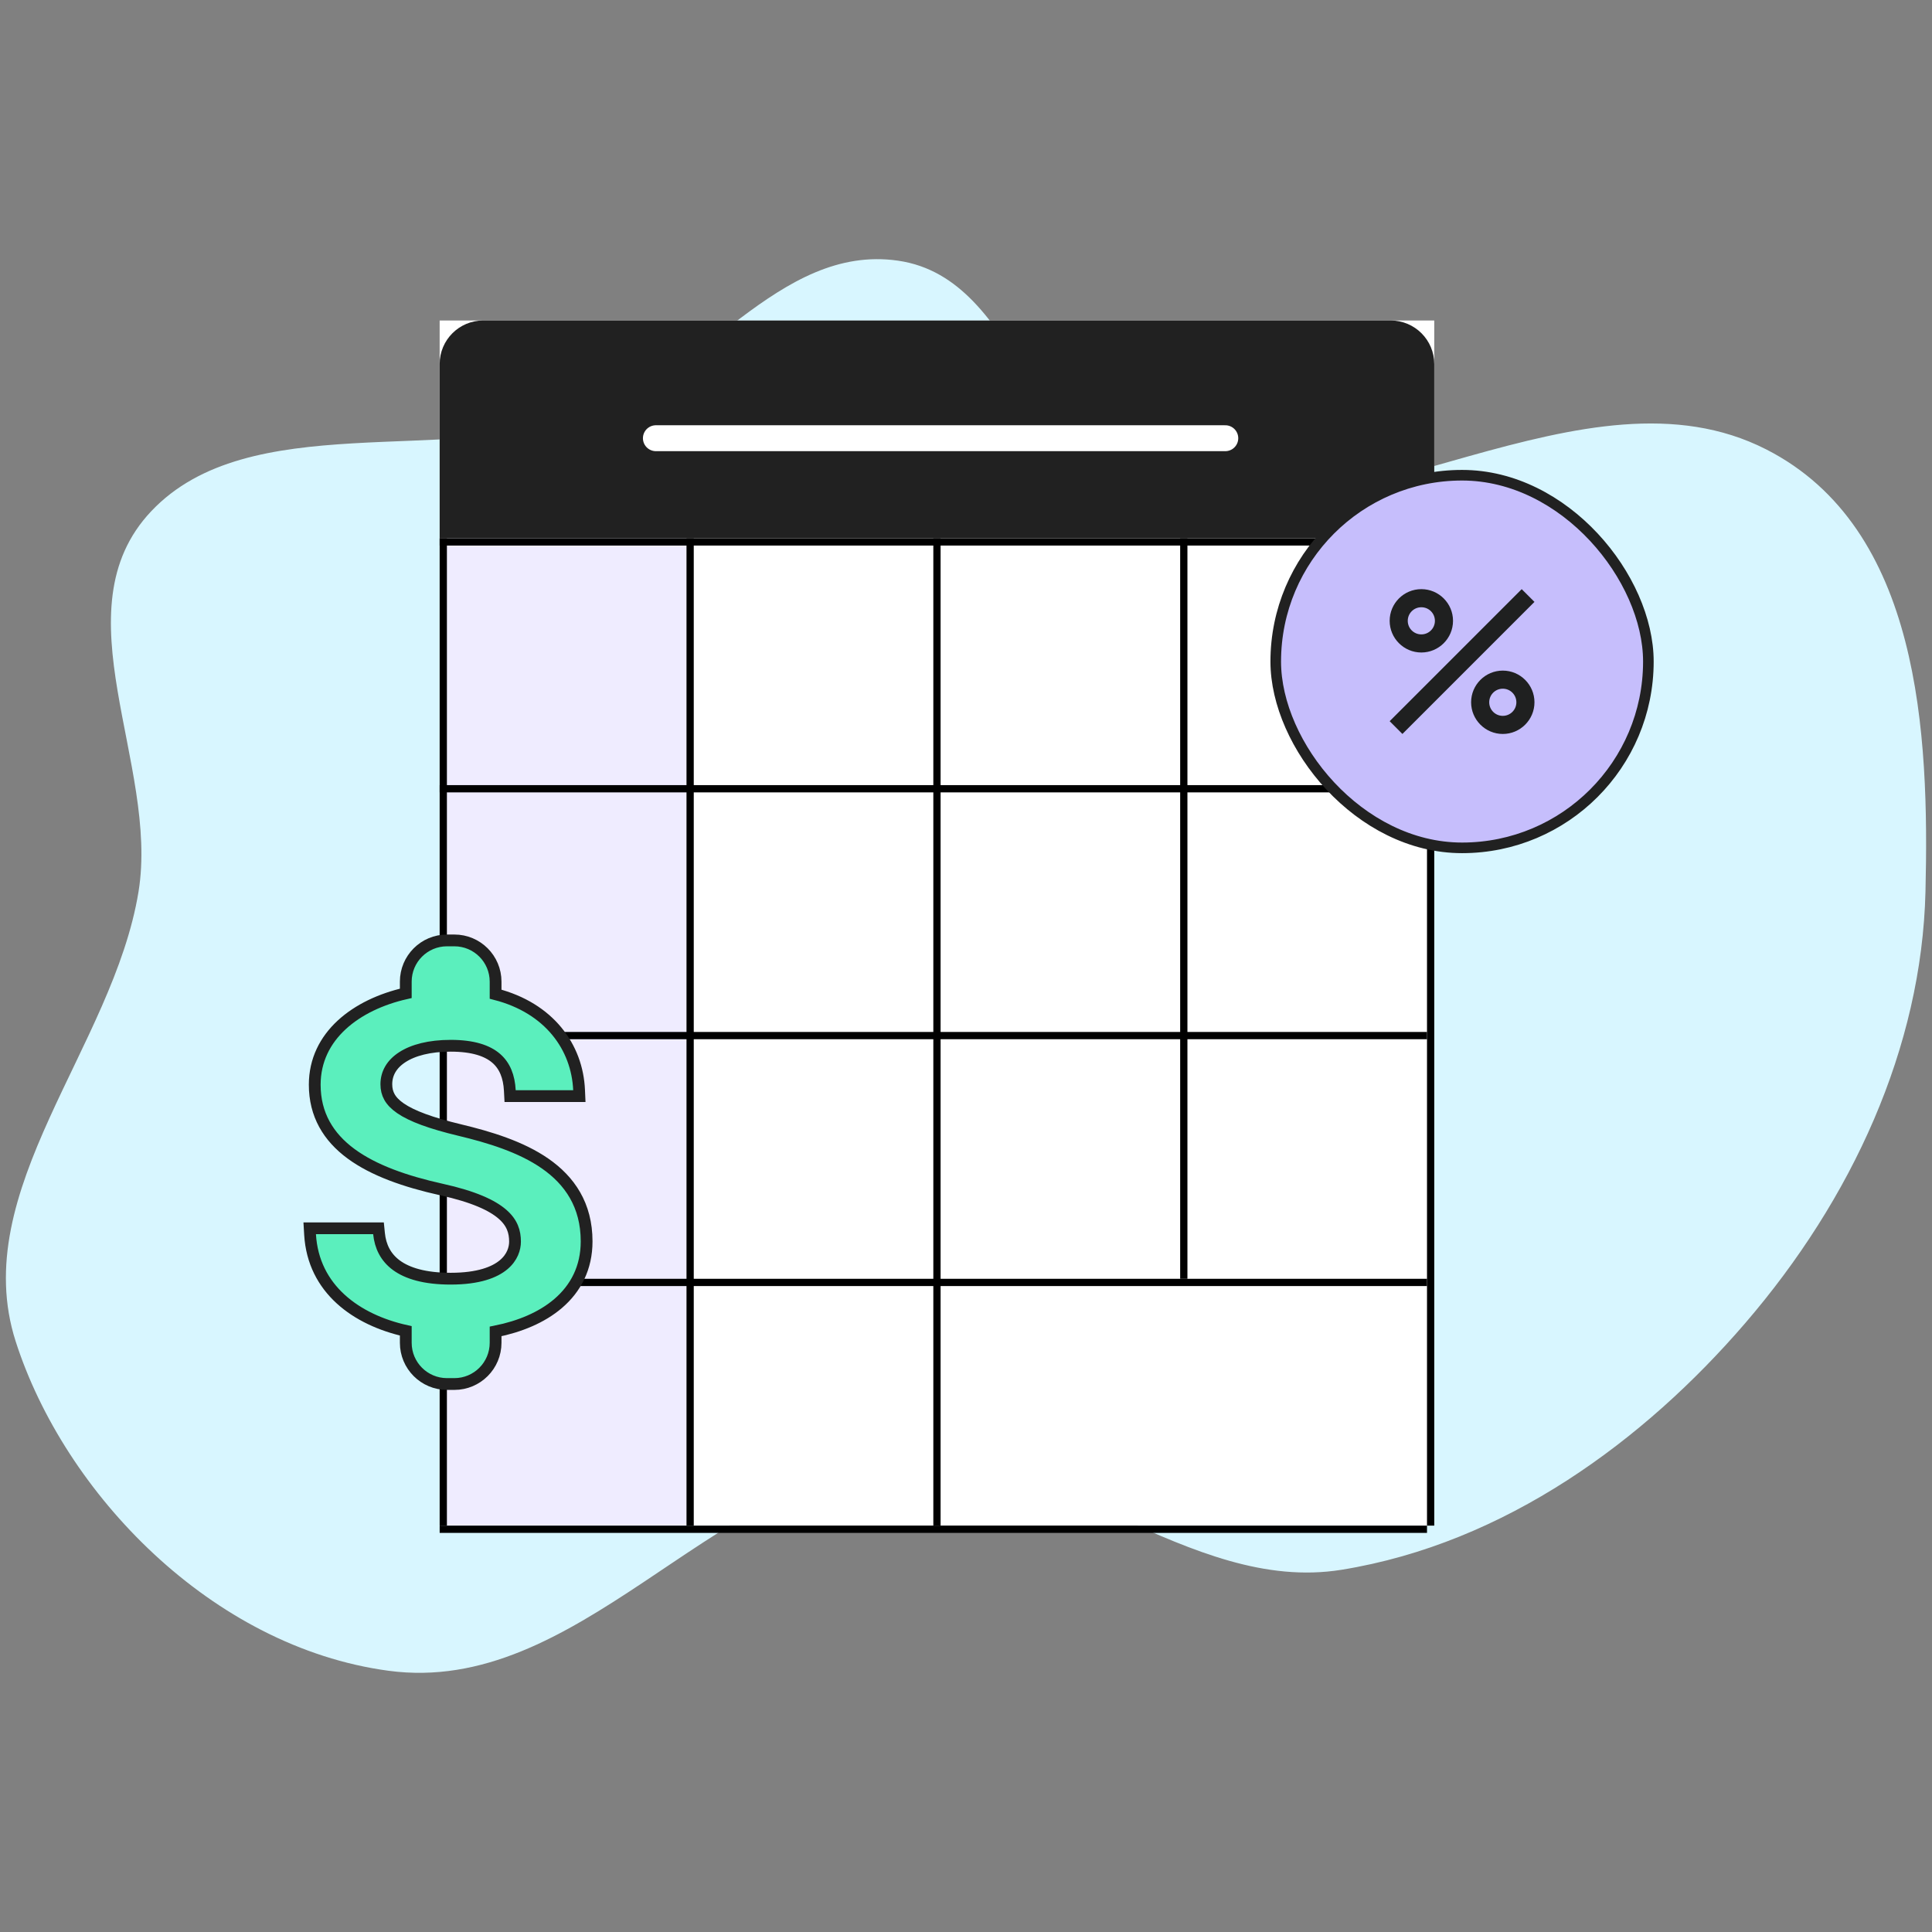 <svg width="164" height="164" viewBox="0 0 164 164" fill="none" xmlns="http://www.w3.org/2000/svg">
<rect x="0" y="0" width="164" height="164" fill="#808080" stroke="none"/>
<path fill-rule="evenodd" clip-rule="evenodd" d="M76.234 22.128C66.077 20.662 59.496 32.178 49.876 35.405C37.791 39.459 21.126 34.635 12.84 43.394C4.881 51.806 13.529 64.85 11.758 75.696C9.605 88.874 -2.78 101.053 1.33 113.863C5.467 126.757 17.963 139.802 32.974 141.824C48.986 143.981 60.152 125.657 76.234 123.953C89.398 122.558 100.844 135.359 113.885 133.251C127.778 131.005 139.586 122.255 148.132 112.331C157.21 101.788 163.126 88.935 163.446 75.696C163.769 62.338 163.036 44.829 149.926 38.147C134.626 30.348 115.198 46.089 98.042 42.359C87.624 40.095 86.823 23.657 76.234 22.128Z" fill="#D8F6FF"/>
<rect width="84.428" height="102.3" transform="translate(37.32 27.206)" fill="white"/>
<rect x="37.32" y="45.693" width="20.953" height="83.812" fill="#EFECFF"/>
<line x1="37.628" y1="45.693" x2="37.628" y2="129.505" stroke="black" stroke-width="0.616"/>
<line x1="79.535" y1="45.693" x2="79.535" y2="129.505" stroke="black" stroke-width="0.616"/>
<line x1="121.133" y1="66.954" x2="37.321" y2="66.954" stroke="black" stroke-width="0.616"/>
<line x1="121.441" y1="45.693" x2="121.441" y2="129.505" stroke="black" stroke-width="0.616"/>
<line x1="121.133" y1="108.86" x2="37.321" y2="108.86" stroke="black" stroke-width="0.616"/>
<line x1="58.582" y1="45.693" x2="58.582" y2="129.505" stroke="black" stroke-width="0.616"/>
<line x1="121.133" y1="46.002" x2="37.321" y2="46.002" stroke="black" stroke-width="0.616"/>
<line x1="100.488" y1="45.693" x2="100.488" y2="108.552" stroke="black" stroke-width="0.616"/>
<line x1="121.133" y1="87.907" x2="37.321" y2="87.907" stroke="black" stroke-width="0.616"/>
<line x1="121.133" y1="129.813" x2="37.321" y2="129.813" stroke="black" stroke-width="0.616"/>
<path d="M37.937 30.903C37.937 29.201 39.316 27.822 41.018 27.822H118.051C119.753 27.822 121.132 29.201 121.132 30.903V45.077H37.937V30.903Z" fill="#212121" stroke="#212121" stroke-width="1.233"/>
<line x1="55.676" y1="37.198" x2="104.01" y2="37.198" stroke="white" stroke-width="2.2" stroke-linecap="round"/>
<rect x="108.293" y="40.34" width="31.631" height="31.631" rx="15.816" fill="#C6BEFC"/>
<rect x="108.293" y="40.34" width="31.631" height="31.631" rx="15.816" stroke="#212121" stroke-width="0.9"/>
<path d="M120.652 50.01C119.169 50.01 117.963 51.216 117.963 52.699C117.963 54.182 119.169 55.388 120.652 55.388C122.135 55.388 123.341 54.182 123.341 52.699C123.341 51.216 122.135 50.01 120.652 50.01ZM120.652 53.851C120.014 53.851 119.499 53.337 119.499 52.699C119.499 52.061 120.014 51.547 120.652 51.547C121.29 51.547 121.804 52.061 121.804 52.699C121.804 53.337 121.29 53.851 120.652 53.851ZM127.566 56.925C126.084 56.925 124.877 58.131 124.877 59.614C124.877 61.096 126.084 62.303 127.566 62.303C129.049 62.303 130.255 61.096 130.255 59.614C130.255 58.131 129.049 56.925 127.566 56.925ZM127.566 60.766C126.929 60.766 126.414 60.251 126.414 59.614C126.414 58.976 126.929 58.461 127.566 58.461C128.204 58.461 128.719 58.976 128.719 59.614C128.719 60.251 128.204 60.766 127.566 60.766ZM119.046 62.303L117.963 61.219L129.172 50.01L130.255 51.093L119.046 62.303Z" fill="#1F2020"/>
<path d="M43.277 92.572L43.302 93.046H43.776H48.656H49.179L49.156 92.524C48.995 88.889 46.638 85.572 42.069 84.394V83.328C42.069 81.395 40.502 79.828 38.569 79.828H37.945C36.012 79.828 34.445 81.395 34.445 83.328V84.322C30.247 85.275 26.717 87.919 26.717 92.078C26.717 94.611 27.866 96.514 29.799 97.938C31.707 99.344 34.383 100.289 37.486 100.977L37.486 100.977C40.217 101.581 41.776 102.312 42.648 103.068C43.488 103.796 43.718 104.57 43.718 105.396C43.718 105.971 43.499 106.734 42.746 107.362C41.987 107.997 40.627 108.542 38.257 108.542C36.043 108.542 34.578 108.085 33.648 107.402C32.733 106.729 32.284 105.798 32.174 104.715L32.129 104.265H31.677H26.819H26.289L26.32 104.795C26.596 109.435 30.265 112.035 34.445 112.971V113.984C34.445 115.917 36.012 117.484 37.945 117.484H38.569C40.502 117.484 42.069 115.917 42.069 113.984V113.02C44.115 112.61 45.982 111.842 47.372 110.654C48.87 109.374 49.796 107.619 49.796 105.376C49.796 102.293 48.351 100.211 46.272 98.767C44.222 97.343 41.549 96.532 39.035 95.929C36.539 95.331 34.959 94.737 34.009 94.088C33.542 93.769 33.244 93.448 33.061 93.123C32.88 92.801 32.795 92.448 32.795 92.037C32.795 91.12 33.246 90.326 34.149 89.741C35.066 89.145 36.452 88.77 38.257 88.77C40.157 88.77 41.368 89.189 42.114 89.832C42.852 90.467 43.215 91.388 43.277 92.572Z" fill="#5BEFBD" stroke="#212121"/>
</svg>
